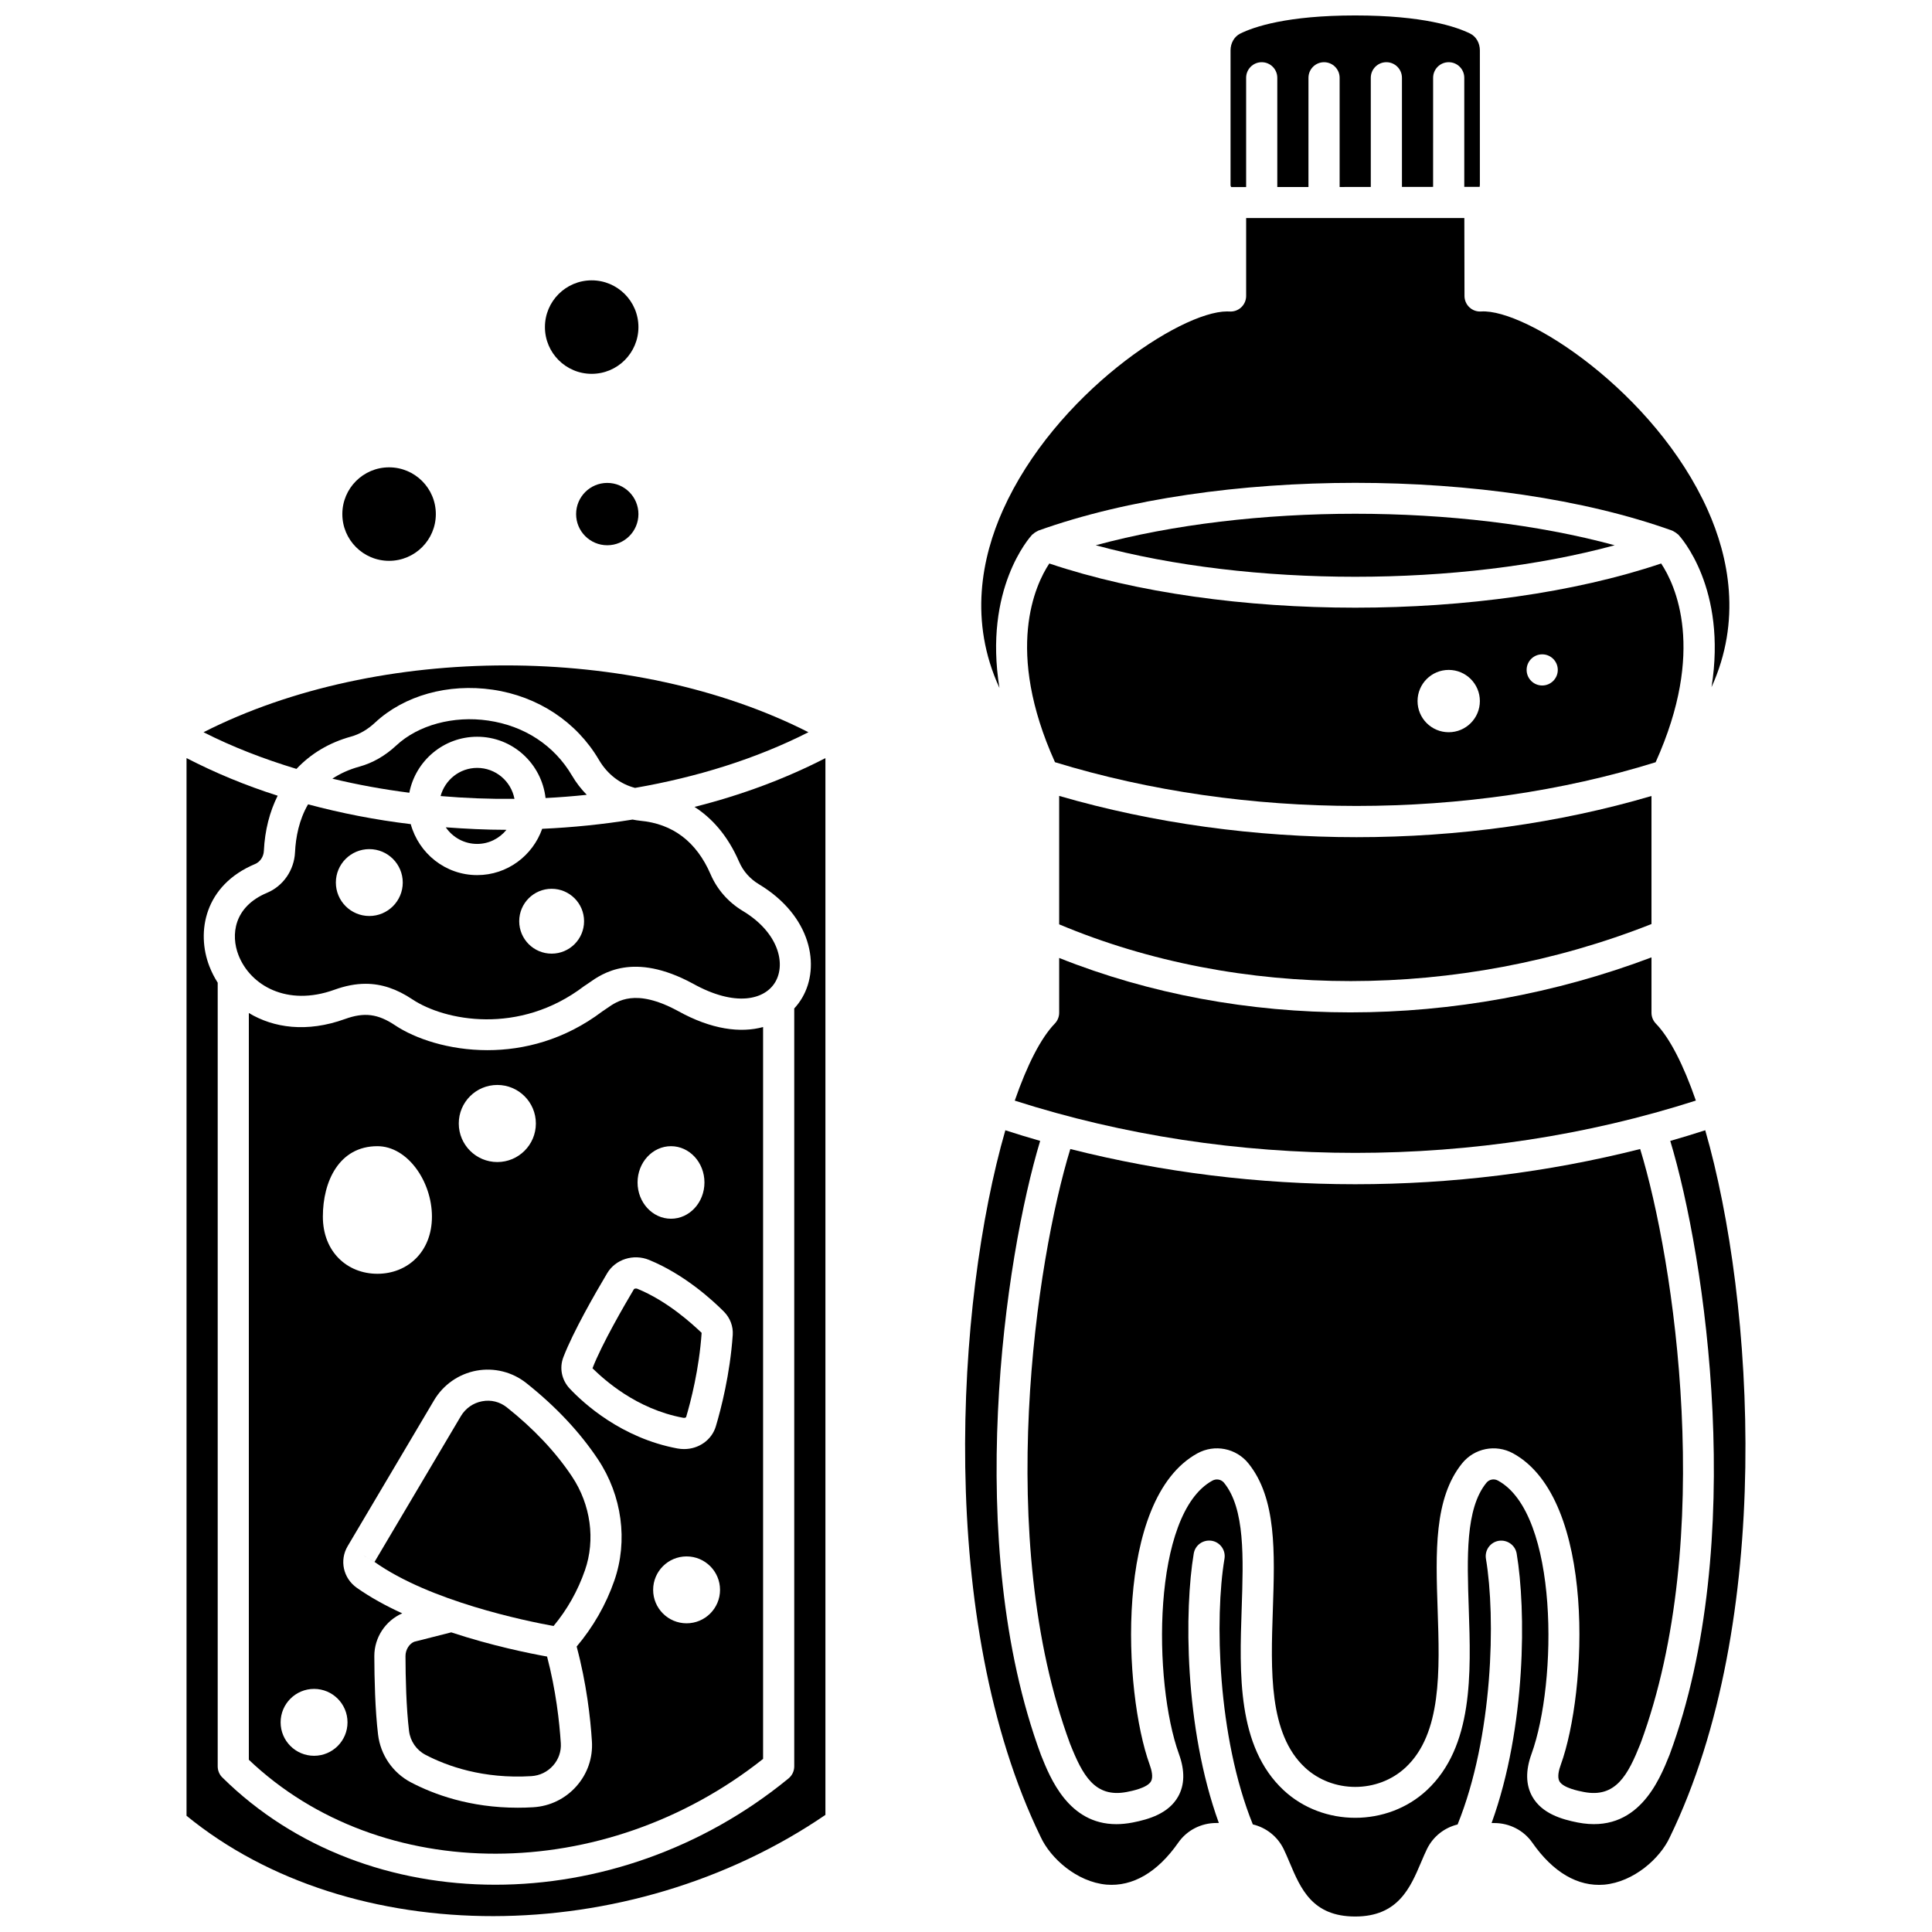 <?xml version="1.0" encoding="UTF-8"?>
<!-- Uploaded to: SVG Repo, www.svgrepo.com, Generator: SVG Repo Mixer Tools -->
<svg width="800px" height="800px" version="1.1" viewBox="144 144 512 512" xmlns="http://www.w3.org/2000/svg">
 <defs>
  <clipPath id="c">
   <path d="m193 344h170v307.9h-170z"/>
  </clipPath>
  <clipPath id="b">
   <path d="m470 148.09h67v45.906h-67z"/>
  </clipPath>
  <clipPath id="a">
   <path d="m399 443h208v208.9h-208z"/>
  </clipPath>
 </defs>
 <path d="m312 485.64-3.547-2.109 3.547 2.109c-2.477 4.168-8.512 14.539-10.984 20.969 3.055 2.977 11.543 10.793 24.031 13.121 0.41 0.09 0.715-0.09 0.777-0.168 1.242-4.191 3.461-12.734 4.117-22.348-2.414-2.281-8.996-8.398-17.066-11.688-0.391-0.152-0.809 0.027-0.875 0.113z"/>
 <path d="m349.48 404.21c2.836-4.891 0.777-13.137-8.617-18.793-3.852-2.316-6.809-5.68-8.551-9.723-3.727-8.617-10-13.391-18.66-14.188-0.68-0.062-1.348-0.191-2.012-0.312-7.875 1.27-15.887 2.09-23.957 2.449-2.519 7.121-9.25 12.27-17.223 12.27-8.43 0-15.473-5.75-17.609-13.508-9.297-1.109-18.402-2.894-27.211-5.246-2.375 4.086-3.262 8.676-3.457 12.715-0.227 4.727-3.133 8.938-7.398 10.723-8.895 3.727-9.648 11.227-7.586 16.52 3.113 7.996 12.832 13.715 25.402 9.184 2.91-1.055 5.644-1.586 8.293-1.586 4.238 0 8.25 1.363 12.398 4.129 8.441 5.629 28.258 9.648 45.527-3.527 0.152-0.117 0.316-0.227 0.488-0.316 0.207-0.117 0.445-0.297 0.738-0.504 3.527-2.496 11.797-8.348 27.5 0.129 0.02 0.008 0.039 0.02 0.055 0.027 11.277 6.297 19.113 4.324 21.879-0.441zm-107.61-17.461c-4.894 0-8.863-3.969-8.863-8.863 0-4.891 3.965-8.859 8.863-8.859 4.898 0 8.863 3.969 8.863 8.863 0 4.891-3.969 8.859-8.863 8.859zm48.32 9.977c-4.746 0-8.594-3.848-8.594-8.594 0-4.746 3.848-8.594 8.594-8.594s8.594 3.848 8.594 8.594c0 4.746-3.848 8.594-8.594 8.594z"/>
 <path d="m323.59 411.88c-11.184-6.019-15.938-2.652-18.793-0.641-0.438 0.309-0.828 0.582-1.168 0.789-10.016 7.57-20.812 10.277-30.457 10.277-10.238 0-19.172-3.055-24.477-6.594-4.574-3.055-8.176-3.508-13.305-1.648-10.07 3.633-18.887 2.352-25.445-1.605v197.9c35.016 33.277 94.168 33.172 136.28-0.23v-193.95c-5.91 1.613-13.637 0.723-22.633-4.297zm-1.766 35.871c4.894 0 8.863 4.305 8.863 9.613 0 5.312-3.969 9.613-8.863 9.613s-8.863-4.305-8.863-9.613c0-5.312 3.969-9.613 8.863-9.613zm-46.027-16.227c5.644 0 10.215 4.574 10.215 10.215 0 5.644-4.574 10.215-10.215 10.215s-10.215-4.574-10.215-10.215c-0.008-5.641 4.566-10.215 10.215-10.215zm-31.781 16.227c7.984 0 14.453 9.332 14.453 18.668 0 9.336-6.473 15.145-14.453 15.145-7.984 0-14.453-5.805-14.453-15.145-0.004-9.336 4.301-18.668 14.453-18.668zm-16.785 161.55c-4.894 0-8.863-3.969-8.863-8.863s3.969-8.863 8.863-8.863 8.863 3.969 8.863 8.863-3.965 8.863-8.863 8.863zm79.578-46.434c-2.25 6.477-5.644 12.324-9.988 17.484 2.613 9.766 3.656 18.953 4.043 25.113 0.277 4.367-1.172 8.59-4.09 11.887-2.957 3.344-7.039 5.328-11.5 5.59-1.391 0.086-2.754 0.121-4.078 0.121-12.668 0.004-22.266-3.555-28.293-6.715-4.801-2.516-8.059-7.25-8.711-12.66-0.789-6.539-0.973-14.91-0.992-20.789-0.012-4.941 2.941-9.383 7.398-11.348-4.324-1.977-8.453-4.231-12.062-6.785-3.586-2.543-4.621-7.281-2.402-11.02l22.898-38.66c2.441-4.121 6.543-6.984 11.25-7.852 4.676-0.855 9.488 0.344 13.211 3.305 7.793 6.191 14.184 12.992 18.992 20.223 6.363 9.574 7.984 21.582 4.324 32.105zm19.145 11.324c-4.894 0-8.863-3.969-8.863-8.863s3.969-8.863 8.863-8.863 8.863 3.969 8.863 8.863-3.969 8.863-8.863 8.863zm7.758-52.215c-1.094 3.656-4.547 6.043-8.422 6.043-0.582 0-1.164-0.055-1.758-0.16-14.879-2.769-24.914-12.008-28.539-15.859-2.152-2.285-2.801-5.484-1.684-8.359 2.606-6.766 8.383-16.82 11.598-22.219 2.191-3.695 6.961-5.215 11.078-3.543 9.488 3.867 17.055 10.891 19.871 13.73 1.633 1.645 2.481 3.891 2.328 6.16-0.719 10.422-3.109 19.641-4.473 24.207z"/>
 <path d="m278.35 516.99c-1.879-1.5-4.215-2.094-6.574-1.641-2.359 0.43-4.41 1.867-5.637 3.934l-22.887 38.641c14.656 10.41 39.875 15.605 47.445 16.984 3.629-4.359 6.422-9.316 8.316-14.758 2.816-8.102 1.539-17.387-3.41-24.832-4.328-6.504-10.137-12.672-17.254-18.328z"/>
 <path d="m263.58 576.59-9.793 2.488c-1.242 0.473-2.332 2.039-2.328 3.797 0.016 5.648 0.195 13.68 0.938 19.82 0.32 2.715 1.949 5.078 4.344 6.336 5.731 3.008 15.309 6.441 28.047 5.664 2.254-0.133 4.312-1.133 5.801-2.82 1.449-1.637 2.168-3.731 2.031-5.891-0.359-5.664-1.301-14.066-3.641-22.984-4.617-0.824-14.613-2.84-25.398-6.41z"/>
 <path d="m288.58 355.49c3.656-0.188 7.297-0.473 10.918-0.855-1.461-1.492-2.785-3.176-3.898-5.074-4.703-8.008-12.59-13.195-22.215-14.602-9.215-1.348-18.547 1.176-24.359 6.59-2.953 2.75-6.25 4.641-9.789 5.617-2.816 0.777-5.16 1.879-7.152 3.188 6.652 1.605 13.465 2.844 20.391 3.731 1.637-8.441 9.062-14.84 17.98-14.84 9.395-0.004 17.07 7.125 18.125 16.246z"/>
 <path d="m237.04 339.2c2.246-0.621 4.387-1.863 6.352-3.699 7.715-7.191 19.359-10.449 31.188-8.723 11.977 1.75 22.234 8.527 28.141 18.59 2.281 3.887 5.711 6.441 9.574 7.434 16.426-2.844 32.125-7.727 45.953-14.754-46.465-23.609-113.84-23.609-160.31 0 7.688 3.906 15.984 7.102 24.629 9.719 3.75-3.977 8.582-6.945 14.473-8.566z"/>
 <g clip-path="url(#c)">
  <path d="m339.89 372.42c1.059 2.449 2.863 4.492 5.231 5.914 13.922 8.383 16.316 21.723 11.5 30.02-0.598 1.031-1.312 2.004-2.137 2.894v200.86c0 1.238-0.555 2.406-1.512 3.191-22.898 18.781-50.781 28.172-77.711 28.172-27.074 0-53.18-9.48-72.348-28.434-0.781-0.77-1.219-1.824-1.219-2.934v-207.68c-0.871-1.371-1.609-2.812-2.191-4.312-3.559-9.141-1.293-21.527 12.09-27.137 1.348-0.562 2.266-1.938 2.336-3.5 0.266-5.473 1.543-10.359 3.656-14.605-8.5-2.703-16.57-6.055-24.152-9.965v280.29c43.492 35.555 117.02 35.453 169.31-0.227v-280.06c-10.664 5.496-22.348 9.828-34.688 12.93 4.496 2.894 8.75 7.453 11.832 14.586z"/>
 </g>
 <path d="m243.24 557.96 0.004-0.008-3.555-2.106z"/>
 <path d="m270.45 367.65c3.144 0 5.922-1.477 7.773-3.742-0.047 0-0.09 0.004-0.137 0.004-5.332 0-10.648-0.273-15.949-0.664 1.816 2.652 4.863 4.402 8.312 4.402z"/>
 <path d="m270.45 347.5c-4.644 0-8.527 3.18-9.688 7.465 6.496 0.555 13.031 0.809 19.574 0.738-0.879-4.664-4.969-8.203-9.887-8.203z"/>
 <path d="m423.58 345.99c50.406 15.453 109.59 15.457 159.18 0.012 13.402-29.719 5.188-47.07 1.465-52.672-23.105 7.781-52.059 11.711-81.078 11.711-29.016 0-57.961-3.93-81.07-11.711-3.715 5.606-11.895 22.953 1.504 52.66zm129.12-28.586c2.281 0 4.129 1.852 4.129 4.129 0 2.281-1.852 4.129-4.129 4.129-2.281 0-4.129-1.852-4.129-4.129s1.852-4.129 4.129-4.129zm-24.777 4.129c4.559 0 8.258 3.695 8.258 8.258s-3.699 8.258-8.258 8.258c-4.559 0-8.258-3.695-8.258-8.258s3.699-8.258 8.258-8.258z"/>
 <path d="m557.27 616.07c0.992 1.754 5.086 2.555 6.438 2.82 8.527 1.668 11.734-4.559 15.051-12.859 20.094-54.383 8.941-127.99-0.098-157.53-24.48 6.199-49.988 9.332-75.512 9.332-25.523 0-51.031-3.133-75.508-9.332-9.039 29.543-20.191 103.15-0.059 157.63 3.273 8.211 6.5 14.398 15.016 12.762 1.344-0.262 5.434-1.066 6.43-2.82 0.629-1.113 0.16-3.008-0.348-4.394-6.992-19.281-9.457-70.453 12.664-82.539 4.562-2.488 10.238-1.367 13.492 2.668 7.481 9.258 6.992 23.598 6.481 38.777-0.547 16.152-1.109 32.852 8.484 41.805 7.363 6.879 19.34 6.879 26.703 0 9.594-8.953 9.031-25.652 8.484-41.805-0.512-15.18-0.996-29.516 6.481-38.777 3.254-4.035 8.914-5.152 13.488-2.668 22.129 12.086 19.66 63.262 12.664 82.539-0.516 1.395-0.98 3.285-0.352 4.394z"/>
 <g clip-path="url(#b)">
  <path d="m470.39 193.58 3.848-0.004v-28.961c0-2.281 1.848-4.129 4.129-4.129 2.285 0 4.129 1.852 4.129 4.129v28.953l8.258-0.008 0.004-28.945c0-2.281 1.848-4.129 4.129-4.129 2.285 0 4.129 1.852 4.129 4.129v28.941l8.258-0.008v-28.934c0-2.281 1.848-4.129 4.129-4.129 2.285 0 4.129 1.852 4.129 4.129v28.922l8.258-0.008 0.004-28.914c0-2.281 1.848-4.129 4.129-4.129 2.285 0 4.129 1.852 4.129 4.129v28.91l4.109-0.004c-0.09-0.02 0.023-0.203 0.023-0.508v-35.672c0-1.926-1-3.664-2.551-4.43-3.625-1.801-12.398-4.816-30.488-4.816-18.082 0-26.859 3.016-30.48 4.816-1.551 0.77-2.555 2.508-2.555 4.43v35.672c0 0.328 0.125 0.496 0.172 0.539 0.039 0.004 0.07 0.023 0.109 0.027z"/>
 </g>
 <path d="m417.55 285.68c0.062-0.066 0.145-0.086 0.207-0.148 0.258-0.242 0.539-0.441 0.859-0.617 0.141-0.074 0.266-0.164 0.414-0.223 0.055-0.02 0.09-0.062 0.145-0.078 47.098-16.875 120.88-16.871 167.96 0 0.059 0.02 0.098 0.062 0.152 0.082 0.141 0.059 0.266 0.145 0.402 0.219 0.312 0.168 0.594 0.367 0.852 0.602 0.066 0.062 0.152 0.086 0.215 0.152 0.668 0.715 12.98 14.277 8.816 40.43 8.039-17.695 4.547-34.539-1.012-46.945-14.004-31.254-48.203-53.395-60.047-52.609-1.141 0.082-2.262-0.316-3.098-1.098-0.836-0.777-1.309-1.871-1.312-3.012l-0.039-20.652h-57.824v20.648c0 1.145-0.477 2.238-1.309 3.019-0.836 0.781-1.953 1.18-3.102 1.102-0.211-0.012-0.43-0.02-0.652-0.02-12.359 0-45.641 21.938-59.391 52.633-5.582 12.453-9.086 29.383-0.922 47.152-4.242-26.25 8.008-39.918 8.68-40.637z"/>
 <path d="m571.91 288.5c-40.996-11.129-96.523-11.133-137.53 0 41.004 11.137 96.547 11.133 137.53 0z"/>
 <path d="m582.82 415.26c-0.746-0.773-1.16-1.801-1.16-2.871v-14.672c-25.602 9.672-52.875 14.574-79.797 14.574-26.781 0-53.16-4.848-77.172-14.422v14.52c0 1.074-0.418 2.102-1.16 2.871-3.672 3.797-7.312 10.914-10.609 20.418 57.621 18.469 122.88 18.469 180.5-0.016-3.293-9.492-6.93-16.609-10.602-20.402z"/>
 <g clip-path="url(#a)">
  <path d="m595.9 443.53c-3.074 0.984-6.152 1.945-9.262 2.824 9.312 30.793 20.594 106.44-0.164 162.63-2.769 6.918-8.473 21.082-24.348 18-4.273-0.836-9.504-2.371-12.043-6.859-1.746-3.09-1.82-6.883-0.23-11.273 6.926-19.074 7.203-63.707-8.859-72.473-1.07-0.594-2.34-0.34-3.102 0.602-5.551 6.867-5.113 19.711-4.652 33.309 0.582 17.16 1.238 36.602-11.102 48.121-10.473 9.773-27.512 9.766-37.977 0-12.34-11.523-11.684-30.965-11.102-48.121 0.457-13.598 0.895-26.441-4.652-33.309-0.754-0.941-2.043-1.172-3.106-0.602-16.051 8.766-15.773 53.398-8.859 72.473 1.594 4.394 1.516 8.184-0.23 11.273-2.535 4.488-7.762 6.023-12.035 6.859-1.535 0.297-2.981 0.438-4.332 0.438-12.66 0-17.52-12.18-19.98-18.344-20.801-56.285-9.52-131.93-0.207-162.73-3.098-0.879-6.168-1.832-9.227-2.816-13.117 45.422-18.344 130.25 9.363 187.28 2.59 5.633 9.555 11.922 17.445 12.633 6.918 0.57 13.504-3.234 19.027-11.137 2.269-3.254 6.027-5.195 10.059-5.195h0.684c-9.23-25.492-9.129-56.688-6.652-71.406 0.379-2.246 2.477-3.742 4.758-3.387 2.25 0.379 3.766 2.508 3.387 4.758-2.613 15.551-1.898 47.16 7.512 70.406 3.512 0.844 6.5 3.16 8.145 6.484 0.516 1.055 1.027 2.258 1.574 3.551 2.981 7.07 6.062 14.375 17.418 14.375 11.371 0 14.605-7.652 17.465-14.398 0.547-1.289 1.059-2.488 1.574-3.535 1.637-3.309 4.606-5.609 8.09-6.457 9.418-23.254 10.129-54.867 7.512-70.414-0.379-2.25 1.137-4.383 3.387-4.758 2.234-0.355 4.383 1.141 4.758 3.387 2.477 14.715 2.586 45.91-6.648 71.406h0.727c4.035 0 7.793 1.941 10.066 5.195 5.519 7.902 12.082 11.703 19.023 11.137 7.883-0.711 14.855-6.996 17.406-12.555 27.738-57.102 22.512-141.95 9.391-187.38z"/>
 </g>
 <path d="m424.69 388.96c47.762 20.078 106 20.051 156.97-0.078v-33.938c-24.59 7.246-51.32 10.918-78.16 10.918-26.871 0-53.812-3.68-78.809-10.938z"/>
 <path d="m259.5 280.24c0 6.84-5.547 12.387-12.391 12.387-6.84 0-12.387-5.547-12.387-12.387 0-6.844 5.547-12.391 12.387-12.391 6.844 0 12.391 5.547 12.391 12.391"/>
 <path d="m313.19 230.68c0 6.844-5.547 12.391-12.387 12.391-6.844 0-12.391-5.547-12.391-12.391 0-6.84 5.547-12.387 12.391-12.387 6.84 0 12.387 5.547 12.387 12.387"/>
 <path d="m313.19 280.24c0 4.559-3.695 8.258-8.258 8.258s-8.258-3.699-8.258-8.258c0-4.562 3.695-8.262 8.258-8.262s8.258 3.699 8.258 8.262"/>
</svg>